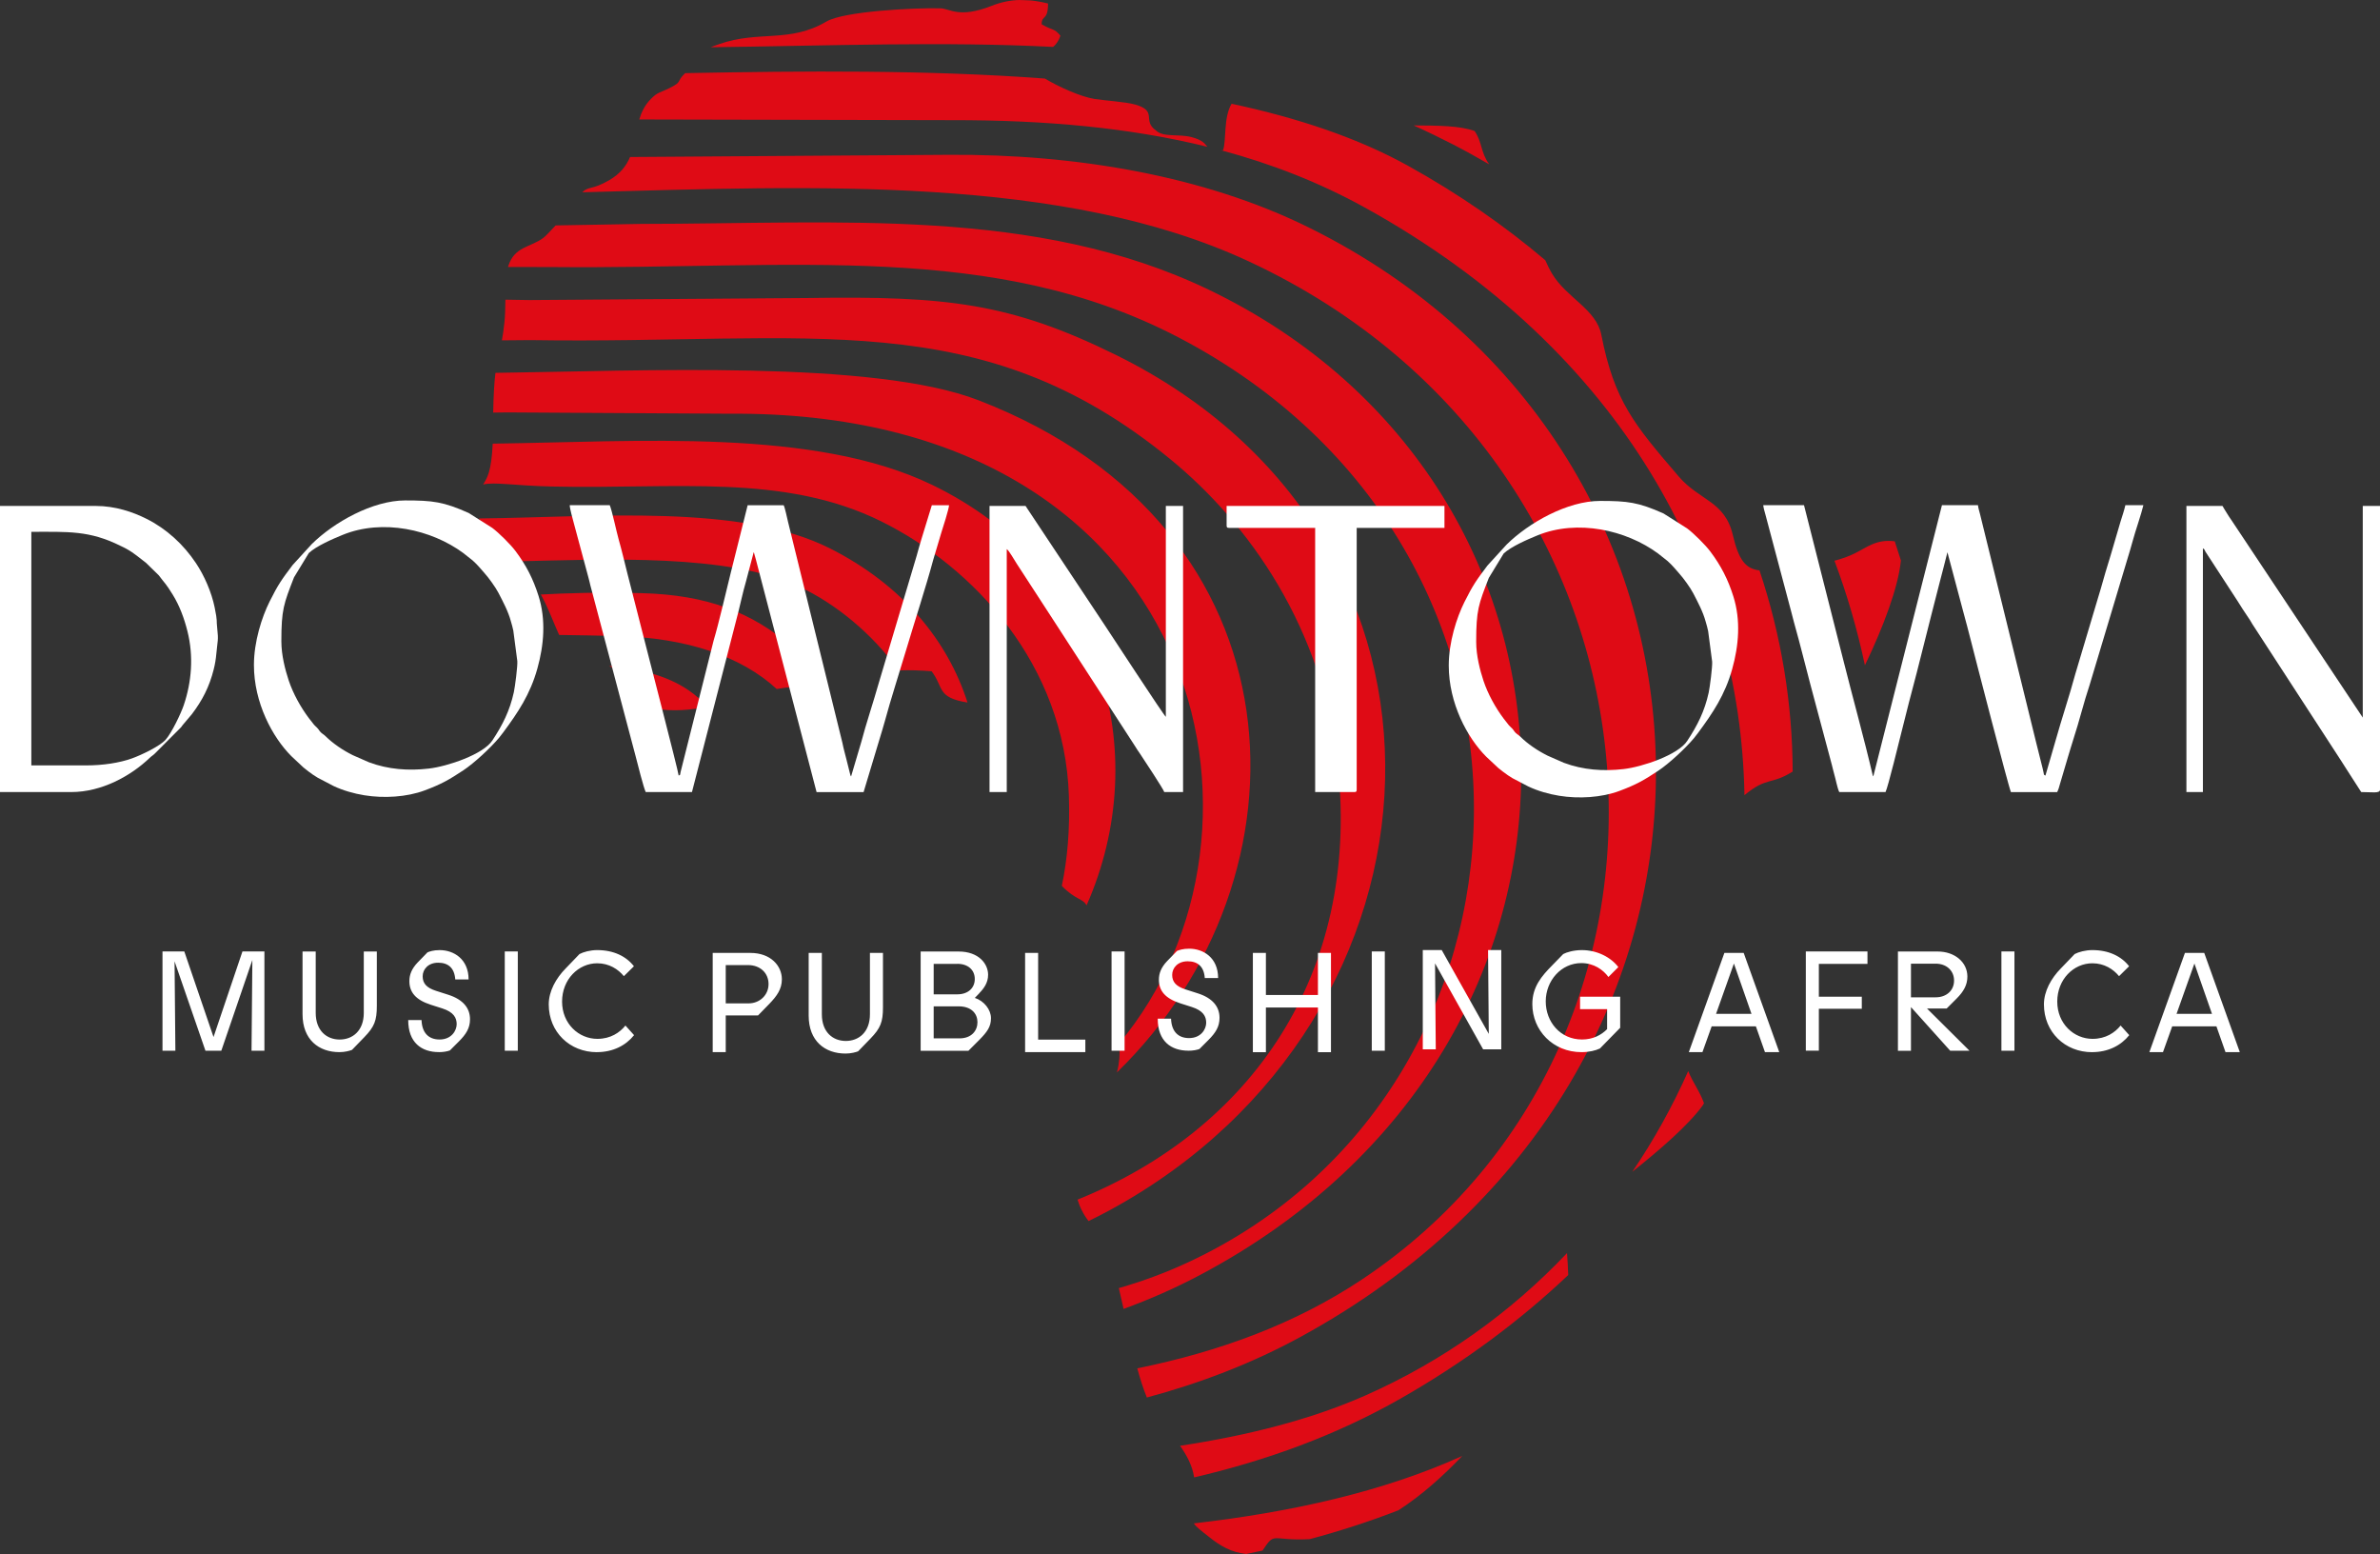 <svg viewBox="0 0 487.58 318.29" xmlns="http://www.w3.org/2000/svg"><rect x="0" y="0" width="487.58" height="318.29" fill="#333333" stroke="none"/><path d="m305.09 33.66c-1.82-2.54-1.39-4.48-2.99-6.82-3.01-1.11-7.54-1.12-12.5-1.15 2.72 1.22 5.42 2.53 8.13 3.92 2.51 1.3 4.95 2.66 7.36 4.05m76.96 102.62c3.74-7.75 6.85-15.99 7.38-21.49-.41-1.32-.83-2.62-1.26-3.92-3.76-.47-5.56 1.17-8.19 2.47-1.3.64-2.7 1.13-4.16 1.51 2.64 7.03 4.7 14.2 6.24 21.43zm-24.66 26.58c4.62-3.84 5.38-2 9.87-4.83-.05-13.91-2.31-27.79-6.8-41.2-2.84-.33-4.26-2.11-5.46-7.24-1.64-7-6.81-7.01-11.08-11.99-9.04-10.55-13.2-15.37-15.86-29.02-1.02-5.23-7.09-7.55-10.06-12.47-.52-.87-.99-1.82-1.43-2.82-8.32-7.05-17.66-13.54-28.06-19.31-10.33-5.74-22.64-9.83-36.2-12.73-1.69 2.86-1.04 7.4-1.74 9.53h-.39c10.39 2.79 20.13 6.6 29.31 11.66 53.35 29.42 77.12 75.49 77.89 120.42zm-22.98 77.14c5.61-4.45 11.49-9.57 14.38-13.53l.3-.51c-.87-2.46-2.26-4.17-3.23-6.58-3.2 7.19-7.02 14.09-11.45 20.62zm-89.83 72.02c.52.79 1.52 1.52 3.23 2.87 2.17 1.72 4.37 3.05 7.49 3.4 1.11-.23 2.23-.46 3.35-.7 2.66-4.03 1.62-1.93 9.67-2.34 6.2-1.66 12.26-3.62 18.16-5.91 4.89-3.14 9.3-7.18 13.09-11.13-16.25 7.35-35.04 11.51-54.98 13.81zm-2.83-15.9c1.37 1.94 2.52 4.04 2.89 6.48 14.89-3.47 29.06-8.61 42.25-16.12 13.05-7.43 24.51-15.97 34.39-25.33-.04-1.5-.15-3-.25-4.49-11.45 12.08-25.36 22.12-41.42 29.21-11.18 4.93-24.04 8.16-37.87 10.26zm-143.6-189.93c1.05 3.24 3.86 6.04 6.7 8.81 19.76-.46 44.42-1.65 59 5.21 7.3 3.44 14.72 9.43 20.27 17.11 2.28-.11 4.64 0 6.74.17 2.52 3.3 1 5.39 7.35 6.4-4.03-12.63-13.3-24.06-28.18-31.57-18.28-9.22-48.16-6.38-71.87-6.13zm2.79-15.32c-.26 5.74-1.16 7.09-1.96 8.36 2.39-.55 6.49.25 14.12.42 25.19.57 47.52-2.74 67.48 7.16 18.9 9.37 37.5 29.25 38.4 56.16.23 6.89-.3 13.02-1.45 18.48 2.89 2.96 4.27 2.5 5.07 3.99 13.93-31.5 3.15-69.34-31.66-86.14-24.08-11.64-60.18-8.83-90-8.43zm.56-14.49c-.23 1.84-.39 4.32-.46 8.13l2.79-.04 45.77.27c97.34-.69 115.9 85.9 79.63 129.02.19 1.14.21 2.51-.07 4.3-.1.62-.21 1.15-.34 1.6 41.09-39.98 39.15-111.64-28.36-137.68-21.54-8.32-69.43-5.98-98.97-5.61zm2.04-15c-.03 1.68-.05 3.31-.19 4.55-.16 1.57-.34 2.77-.53 3.78l5.87-.05c57.33.89 92.01-7.58 131.03 24.36 15.99 13.08 31.46 34.58 34.4 63.09 4.41 42.63-17.93 74.27-53.37 88.6.24.77.52 1.51.89 2.22.43.86.89 1.55 1.37 2.17 1.42-.69 2.84-1.41 4.25-2.18 72.36-39.21 77.86-137.53 1.32-175.24-21.49-10.58-34.59-12.09-63.08-11.64l-57.08.42zm10.29-15.21c-1.1 1.2-2.11 2.25-2.5 2.54-2.73 2.02-5.9 1.74-7.19 5.76l-.06.21 9.06.02c49.5.46 90.46-5.37 128.38 14.45 83.03 43.41 77.49 154.17 1.9 189.39-4.68 2.18-9.41 3.91-14.21 5.29.34 1.41.67 2.83.98 4.26 5.36-1.96 10.64-4.27 15.76-7 89.16-47.32 85.49-161.57 1.63-201.78-35.42-16.98-75.81-13.46-116.16-13.45l-17.58.31zm15.24-14c-.76 1.79-1.99 3.44-4.32 4.77-3.51 2.02-4.11 1.14-5.47 2.44 47.56-1.26 98.58-3.58 136.69 14.22 89.92 41.99 97.31 159.06 22.99 208.5-13.71 9.12-29.21 14.75-45.97 18.17.57 2.11 1.21 4.12 1.96 5.97 10.96-2.95 21.51-6.97 31.53-12.44 99-54.02 94.49-181.34 1.66-227.2-21.53-10.65-47.93-15.06-73.76-14.89l-65.32.45zm11.31-17.2c-1.98 1.88-.41 1.68-3.28 3.1-2.06 1.02-2.33.76-3.74 2.18-1.26 1.26-1.94 2.7-2.4 4.22l64.09.14c19.15-.03 36.48 1.55 52.31 5.46-.54-.58-.86-1.37-3.31-2-2.62-.67-5.76.1-7.22-1.34-2.96-2.08.49-3.98-4.32-5.33-1.94-.54-5.99-.78-8.26-1.13-2.89-.46-7.31-2.46-10.19-4.18-23.99-1.79-49.5-1.57-73.68-1.11zm73.02-9.98c0-2.04 1.3-.61 1.31-4.27-1.21-.3-2.37-.51-3.51-.63l-2.36-.09c-1.88.05-3.74.42-5.76 1.22-6.62 2.6-8.49.53-10.42.48-5.57-.13-19.81.63-23.33 2.7-7.6 4.48-13.84 1.78-21.97 4.63-.86.3-1.41.49-1.77.65 24.72-.32 47.93-1.21 70.16-.07.6-.51 1.13-1.2 1.5-2.3-1.33-1.58-1.47-.96-3.84-2.33zm-98.86 125.06c4.08.06 8.26.13 12.14.23 13.93.35 25.18 4.14 32.44 10.84 1.1-.19 2.22-.33 3.38-.42 2-.15 4.29-.07 6.54-.12-1.88-3.12-4.18-5.93-6.89-8.23-8.12-6.86-17.11-10.5-30.68-10.86-8.94-.23-15.65.01-20.68.28.13.23.26.45.38.68 1.41 2.72 2.24 5.11 3.38 7.6zm30.34 14.68c-1.14-1.27-2.42-2.41-3.84-3.37-4.4-3-10.07-4.4-16.26-4.97 2.15 1.03 4.15 2.49 6.39 4.75 1.71 1.74 1.31 2.28 2.73 3.98 4.04.66 7.58.33 10.98-.39z" fill="#df0b15"/><g fill="#fff"><path d="m449.56 197.35 3.6 10.31h-7.26zm9.3 18.15-7.29-20.33h-3.95l-7.29 20.33h2.79l1.89-5.28h9.06l1.86 5.28zm-30.26 0c3.28 0 5.92-1.36 7.61-3.48l-1.77-1.97c-1.16 1.45-3.05 2.73-5.75 2.73-3.83 0-7.23-3.11-7.23-7.64s3.34-7.84 7.2-7.84c2.44 0 4.3 1.22 5.46 2.64l2.06-2.03c-1.57-2.03-4.15-3.31-7.52-3.31-1.42 0-2.82.38-3.63.81l-2.82 2.93c-2 2.03-3.48 4.68-3.48 7.38 0 5.66 4.3 9.79 9.87 9.79zm-15.91-.29v-20.33h-2.67v20.33zm-21.2-17.83h5.08c2.15 0 3.75 1.39 3.75 3.46s-1.6 3.43-3.75 3.43h-5.08v-6.88zm0 17.83v-8.94l8.04 8.94h3.95l-8.71-8.65h4.04l2.06-2.06c1.39-1.39 2.18-2.76 2.18-4.47 0-2.99-2.64-5.14-6.07-5.14h-8.16v20.33h2.67zm-18.87 0v-8.6h8.8v-2.47h-8.8v-6.71h9.96v-2.56h-12.63v20.33h2.67zm-17.4-17.86 3.6 10.31h-7.26zm9.29 18.15-7.29-20.33h-3.95l-7.29 20.33h2.79l1.89-5.28h9.06l1.86 5.28zm-40.82-8.8h5.55v4.09c-1.19 1.22-2.93 2.12-5.14 2.12-4.41 0-7.43-3.57-7.43-7.81s3.17-7.84 7.29-7.84c2.58 0 4.5 1.39 5.55 2.85l2.03-2.03c-1.51-2-4.33-3.48-7.46-3.48-1.74 0-3.19.46-3.83.81l-2.29 2.35c-2.12 2.15-4.04 4.36-4.04 7.9 0 5.37 4.21 9.84 10.08 9.84 1.54 0 2.87-.32 3.77-.75l4.15-4.24v-6.36h-8.22v2.55zm-18.68 5.08-9.65-17.19h-3.88v20.33h2.66l-.15-17.6 9.85 17.6h3.72v-20.33h-2.71l.15 17.19zm-21.31 3.43v-20.33h-2.67v20.33zm-13.7-11.41h-10.66v-8.62h-2.67v20.33h2.67v-9.15h10.66v9.15h2.67v-20.33h-2.67zm-26.54 11.41c.9 0 1.74-.15 2.26-.35l1.83-1.83c1.51-1.51 2.29-2.76 2.29-4.56 0-2.26-1.39-4.04-4.47-5.02l-2.53-.81c-1.89-.61-2.7-1.51-2.7-2.96s1.16-2.79 3.17-2.79 3.34 1.02 3.51 3.43h2.73c0-4.18-3.05-6.01-5.92-6.01-1.31 0-2.09.29-2.5.46l-2.03 2.09c-1.22 1.28-1.68 2.5-1.68 3.8 0 2.21 1.22 3.83 4.41 4.85l2.35.75c2.32.75 2.93 1.92 2.93 3.22s-1.05 3.14-3.51 3.14c-2.29 0-3.6-1.42-3.69-3.98h-2.73c0 4.62 2.73 6.56 6.27 6.56zm-13.07 0v-20.33h-2.67v20.33zm-8.04.29v-2.56h-9.67v-17.77h-2.67v20.33zm-31.07-2.82v-6.56h5.11c2.67 0 3.86 1.54 3.86 3.25s-1.19 3.31-3.69 3.31zm4.85-15.27c2.18 0 3.57 1.25 3.57 3.11s-1.39 3.14-3.57 3.14h-4.85v-6.24h4.85zm4.47 6.04c.96-.99 1.83-2.15 1.83-3.8 0-2.24-1.92-4.76-6.04-4.76h-7.78v20.33h9.79l2.24-2.24c1.63-1.66 2.38-2.7 2.38-4.44s-1.42-3.54-3.31-4.15l.9-.93zm-27.38 12.34c1.16 0 2.15-.29 2.58-.46l2.53-2.61c2.06-2.12 2.56-3.4 2.56-6.39v-11.15h-2.67v12.57c0 3.66-2.29 5.46-4.94 5.46s-4.91-1.8-4.91-5.46v-12.57h-2.7v12.83c0 5.23 3.34 7.78 7.55 7.78zm-24.54-10.28v-7.84h4.59c2.44 0 4.18 1.6 4.18 3.89s-1.86 3.95-4.06 3.95h-4.7zm5.08-10.34h-7.75v20.33h2.67v-7.52h6.62l2.32-2.38c1.51-1.57 2.56-2.99 2.56-5.02 0-2.79-2.32-5.4-6.42-5.4zm-31.47 20.33c3.28 0 5.92-1.36 7.61-3.48l-1.77-1.97c-1.16 1.45-3.05 2.73-5.75 2.73-3.83 0-7.23-3.11-7.23-7.64s3.34-7.84 7.2-7.84c2.44 0 4.3 1.22 5.46 2.64l2.06-2.03c-1.57-2.03-4.15-3.31-7.52-3.31-1.42 0-2.82.38-3.63.81l-2.82 2.93c-2 2.03-3.48 4.68-3.48 7.38 0 5.66 4.3 9.79 9.87 9.79zm-16.21-.29v-20.33h-2.67v20.33zm-16.17.29c.9 0 1.74-.15 2.26-.35l1.83-1.83c1.51-1.51 2.29-2.76 2.29-4.56 0-2.26-1.39-4.04-4.47-5.02l-2.53-.81c-1.89-.61-2.7-1.51-2.7-2.96s1.16-2.79 3.17-2.79 3.34 1.02 3.51 3.43h2.73c0-4.18-3.05-6.01-5.92-6.01-1.31 0-2.09.29-2.5.46l-2.03 2.09c-1.22 1.28-1.68 2.5-1.68 3.8 0 2.21 1.22 3.83 4.41 4.85l2.35.75c2.32.75 2.93 1.92 2.93 3.22s-1.05 3.14-3.51 3.14c-2.29 0-3.6-1.42-3.69-3.98h-2.73c0 4.62 2.73 6.56 6.27 6.56zm-20.38 0c1.16 0 2.15-.29 2.58-.46l2.53-2.61c2.06-2.12 2.56-3.4 2.56-6.39v-11.15h-2.67v12.57c0 3.66-2.29 5.46-4.94 5.46s-4.91-1.8-4.91-5.46v-12.57h-2.7v12.83c0 5.23 3.34 7.78 7.55 7.78zm-25.79-3.11-5.98-17.51h-4.47v20.33h2.64l-.17-18.32 6.33 18.32h3.25l6.36-18.58-.17 18.58h2.64v-20.33h-4.5l-5.92 17.51z" fill-rule="evenodd"/><path d="m17.66 156.77h-11.24v-47.84c7.53 0 11.89-.31 18.3 2.89.39.19.76.35 1.18.59 1.61.88 2.81 1.98 4.02 2.88l2.6 2.54c1.35 1.82 1.38 1.55 2.89 4.01 1.41 2.3 2.33 4.82 2.99 7.45 1.29 5.12.87 10.37-.77 15.19-.55 1.62-2.47 5.67-3.71 7.04-1.19 1.33-5.03 3.16-6.92 3.83-2.53.9-5.86 1.42-9.33 1.42m-17.67 5.46h14.61c6.2 0 12.17-3.27 16.09-7.03.4-.39.62-.45 1.05-.88l5.37-5.39c.21-.27.14-.25.41-.55l1.77-2.09c2.14-2.82 3.58-5.59 4.48-9.17.28-1.12.44-2.07.55-3.3.24-2.65.46-2.61.17-5.15-.21-1.76.11-1.18-.53-4.29-.64-3.1-2.11-6.47-3.82-9.03-2.56-3.84-6.01-7.02-10.17-9.1-2.75-1.38-6.35-2.62-10.38-2.62h-19.6z"/><path d="m57.64 131.4c0-6.56.48-7.71 2.59-13.14l3.04-4.99c1.54-1.43 4.84-2.86 6.89-3.7 8.25-3.38 18.24-1.09 24.73 3.69l1.97 1.56c1.13 1.02 1.56 1.65 2.33 2.49.93 1.03 2.33 2.97 2.93 4.13.93 1.8 1.99 3.76 2.54 5.81.19.7.37 1.22.5 1.91l.82 6.25c.08 1.01-.47 5.26-.71 6.36-.84 3.83-2.3 6.7-4.4 9.89-1.88 2.86-9.16 5.31-13.02 5.76-4.16.49-8.33.18-12.24-1.28l-3.35-1.47c-2.01-1-4.03-2.36-5.58-3.89-.47-.46-.8-.53-1.2-1.05-.23-.31-.18-.32-.49-.64-.24-.25-.42-.38-.65-.64l-1.06-1.35c-1.65-2.19-3.22-4.99-4.14-7.74-.72-2.17-1.5-5.19-1.5-7.97m-5.62 4.83c0 7.71 3.79 14.78 7.67 18.66l2.49 2.33c.35.3.6.49.99.78.69.51 1.15.86 1.91 1.3l3.27 1.71c1.97.92 4.14 1.54 6.3 1.89 3.97.64 8.64.39 12.36-1 3.49-1.31 4.98-2.18 7.92-4.12 2.2-1.46 5.53-4.54 7.31-6.66l.84-1.08c3.03-4.09 5.53-7.8 7-13.07 1.36-4.85 1.79-9.99.25-14.89-1.1-3.5-2.53-6.29-4.74-9.23-1.01-1.34-3.4-3.72-4.75-4.72l-4.82-3.05c-5.17-2.31-7.37-2.57-13.01-2.57-6.66 0-14.61 4.46-19.15 8.95l-3.91 4.28c-2.25 2.98-2.97 3.98-4.72 7.48-1.6 3.21-3.21 8.22-3.21 13z"/><path d="m302.42 131.5c0-6.56.48-7.71 2.59-13.14l3.04-4.99c1.54-1.43 4.84-2.86 6.89-3.7 8.25-3.38 18.24-1.09 24.73 3.69l1.97 1.56c1.13 1.02 1.56 1.65 2.33 2.49.93 1.03 2.33 2.97 2.93 4.13.93 1.8 1.99 3.76 2.54 5.81.19.7.37 1.22.5 1.91l.82 6.25c.08 1.01-.47 5.26-.71 6.36-.84 3.83-2.3 6.7-4.4 9.89-1.88 2.86-9.16 5.31-13.02 5.76-4.16.49-8.33.18-12.24-1.28l-3.35-1.47c-2.01-1-4.03-2.36-5.58-3.89-.47-.46-.8-.53-1.2-1.05-.23-.31-.18-.32-.49-.64-.24-.25-.42-.38-.65-.64l-1.06-1.35c-1.65-2.19-3.22-4.99-4.14-7.74-.72-2.17-1.5-5.19-1.5-7.97m-5.62 4.83c0 7.71 3.79 14.78 7.67 18.66l2.49 2.33c.35.3.6.49.99.78.69.51 1.15.86 1.91 1.3l3.27 1.71c1.97.92 4.14 1.54 6.3 1.89 3.97.64 8.64.39 12.36-1 3.49-1.31 4.98-2.18 7.92-4.12 2.2-1.46 5.53-4.54 7.31-6.66l.84-1.08c3.03-4.09 5.53-7.8 7-13.07 1.36-4.85 1.79-9.99.25-14.89-1.1-3.5-2.53-6.29-4.74-9.23-1.01-1.34-3.4-3.72-4.75-4.72l-4.82-3.05c-5.17-2.31-7.37-2.57-13.01-2.57-6.66 0-14.61 4.46-19.15 8.95l-3.91 4.28c-2.25 2.98-2.97 3.98-4.72 7.48-1.6 3.21-3.21 8.22-3.21 13z"/><path d="m251.29 107.64c0 .37.11.48.48.48h17.66v54.11h8.03c.37 0 .48-.11.48-.48v-53.62h17.98v-4.5h-44.63z"/><path d="m447.93 162.23h3.37v-49.93c.46.34.23.2.55.74l6.58 10.11c.39.58.61 1 .99 1.57l1.54 2.31c.19.31.28.5.48.81l18.21 28.03c.39.57.62 1.01 1 1.57l3.08 4.79c2.16 0 3.85.34 3.85-.48v-58.12h-3.53v43.35l-26.94-40.49c-.32-.48-.59-.84-.89-1.36-.34-.59-.61-.93-.91-1.5h-7.39v58.6z"/><path d="m202.72 162.23h3.53v-49.77c.51.37 1.55 2.25 2.02 2.96l6.07 9.34c.72 1.08 1.33 2.08 2.02 3.11l16.16 24.94c.33.58.68 1.04 1.02 1.55.89 1.33 4.83 7.31 4.98 7.87h3.85v-58.6h-3.53v43.19c-.49-.36-11.42-17.15-12.59-18.88l-16.15-24.31h-7.38z"/><path d="m132.29 162.23h9.47l9.47-36.76c.52-2.02.94-4.13 1.54-6.16l1.61-6.1s.04-.07.06-.1c.12.53.27.9.42 1.51l12.43 47.62h9.63l3.27-10.86c.39-1.32.75-2.42 1.1-3.72 1.07-4.01 3.12-10.4 4.4-14.7 1.66-5.59 4.03-12.82 5.49-18.27l1.66-5.57c.3-.91 1.57-4.92 1.59-5.64h-3.53l-2.11 6.88c-.35 1.12-.66 2.27-1 3.49l-7.74 25.98c-1.09 3.87-2.65 8.51-3.6 12.14l-2.09 7.06c-.08-.13-.08-.07-.16-.32l-.32-1.28c-.15-.59-.31-1.26-.45-1.8-.3-1.2-.61-2.27-.85-3.49l-11.13-45.22c-.22-.87-.6-2.82-.9-3.44h-7.38l-3.47 13.87c-.97 3.89-2.44 10.31-3.5 13.84l-6.77 26.94c-.19.79.12.36-.39.73-.08-.96-6.81-26.91-7-27.68-1.17-4.7-2.36-9.13-3.53-13.81-.6-2.38-1.11-4.58-1.77-6.9-.42-1.47-1.4-6.11-1.83-7h-8.19c0 .69.62 2.87.83 3.66l2.96 11.01c.19.67.28 1.11.45 1.8l9.28 35.03c.3 1.2 1.64 6.48 2.05 7.26"/><path d="m376.81 162.23h9.47c.48-.9 2.94-10.98 3.24-12.17 1.01-4.03 2.07-8.28 3.15-12.26l3.11-12.3c.49-1.96 1.06-4.09 1.57-6.13.52-2.09 1.11-4.15 1.61-6.26l3.24 12.17c.53 1.96 1.09 4.03 1.61 6.1.54 2.18 7.69 29.88 8.16 30.86h9.47c.26-.5.4-1.02.58-1.67l1.65-5.58c.39-1.23.74-2.51 1.13-3.69 1.15-3.49 2.13-7.57 3.29-11l7.71-25.69c.39-1.32.75-2.42 1.09-3.72.56-2.1 1.79-5.57 2.22-7.42h-3.69c-.27 1.15-.64 2.24-.99 3.35l-2.04 6.95c-.36 1.15-.69 2.26-1.05 3.45-.37 1.25-.63 2.23-1 3.49-.18.6-.35 1.19-.52 1.73l-4.65 15.58c-1.18 4.39-2.85 9.36-4.11 13.87l-2.02 6.97c-.49-.36-.14.26-.58-1.51-.16-.65-.26-1.04-.42-1.67-.28-1.11-.56-2.25-.87-3.47l-11.53-46.91c-.15-.61-.37-1.25-.42-1.83h-7.38l-14.01 55.34s-.04.08-.06.11c0 .02-.04.07-.06.1-1.77-7.59-4.23-16.44-6.17-24.18l-7.96-31.37h-8.35c.04.52.27 1.3.42 1.83l5.36 20.17c.61 2.46 1.34 4.88 1.96 7.35.3 1.21.65 2.42.96 3.69.29 1.16.62 2.43.96 3.7l4.4 16.47c.2.71.28 1.23.49 1.92.32 1.08.62 2.79 1.02 3.63"/></g></svg>